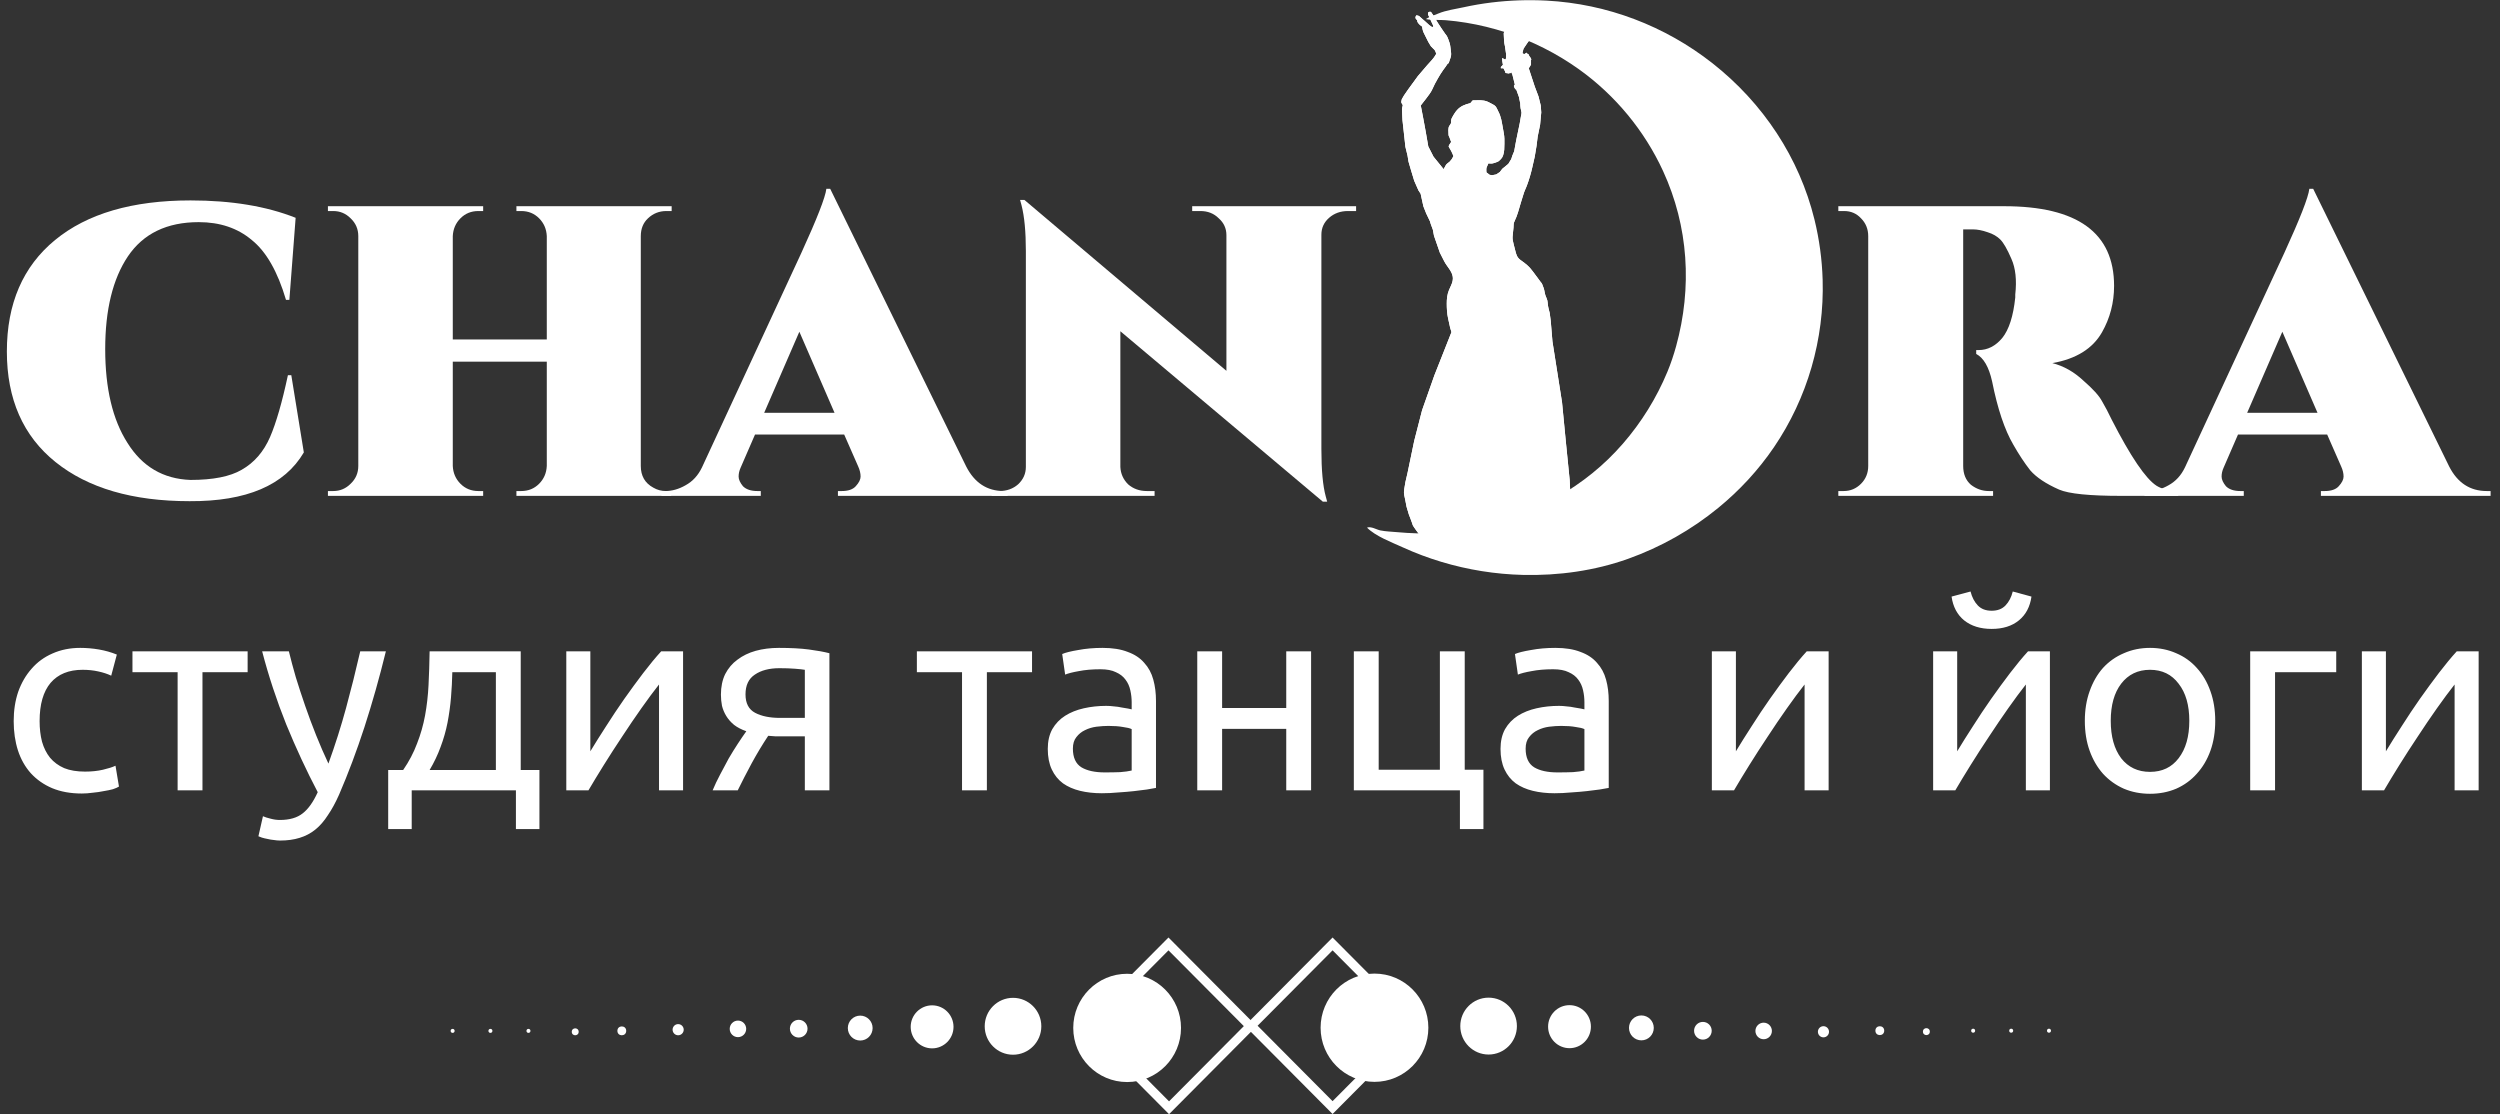 <?xml version="1.0" encoding="UTF-8"?> <svg xmlns="http://www.w3.org/2000/svg" width="1104" height="492" viewBox="0 0 1104 492" fill="none"><rect x="0" y="0" width="1104" height="492" fill="#333333" stroke="none"/><g clip-path="url(#clip0_909_2)"><path d="M758.744 224.308C768.175 216.592 776.505 207.591 783.348 197.539C798.196 175.726 805.65 149.748 804.881 123.556C804.616 114.6 803.409 105.672 801.271 96.96C794.571 69.644 778.57 45.5 756.232 27.935C735.32 11.489 709.715 1.679 682.933 0.271C674.813 -0.156 666.653 0.122 658.585 1.113C654.47 1.618 650.376 2.316 646.331 3.207C642.825 3.979 638.509 4.554 635.237 5.94C633.421 6.709 631.243 7.336 629.65 8.418C632.372 9.023 635.641 8.685 638.475 8.923C641.489 9.175 644.494 9.549 647.481 10.039C653.451 11.018 659.342 12.463 665.087 14.342C676.577 18.102 687.477 23.598 697.264 30.595C713.328 42.079 726.199 57.72 734.38 75.474C745.688 100.011 747.303 127.003 740.177 152.864C739.115 156.717 737.85 160.517 736.311 164.215C731.524 175.74 724.855 186.518 716.616 195.988C708.252 205.598 698.894 213.046 687.833 219.474C677.106 225.708 665.832 229.673 654.017 233.338C647.837 235.256 640.2 235.3 633.777 235.504C628.211 235.681 622.636 235.517 617.092 235.011C614.656 234.788 611.977 234.717 609.601 234.238C607.789 233.872 605.559 232.342 603.662 232.988C607.469 236.831 614.498 239.436 619.428 241.689C624.963 244.216 630.678 246.364 636.514 248.121C648.189 251.635 660.355 253.586 672.566 253.882C688.204 254.26 704.229 252.038 718.952 246.778C733.428 241.606 746.947 233.964 758.744 224.308Z" fill="white"></path><path d="M674.648 23.899V23.852C674.648 23.662 674.977 23.984 674.977 23.984C674.977 23.984 675.172 24.433 675.305 24.692C675.436 24.951 675.634 25.142 675.634 25.142L675.898 25.532L676.227 26.172L676.096 26.495V28.446L675.737 29.15L675.092 30.142L676.525 34.502L677.425 37.233L677.742 38.2L679.396 42.582L680.4 46.611L680.616 49.652L680.108 55.094L679.037 60.323L678.532 64.425L677.742 69.162C677.742 69.162 676.598 74.171 676.598 74.18C675.99 76.856 675.193 79.494 674.223 82.068C673.76 83.298 673.11 84.52 672.766 85.775C672.526 86.632 672.237 87.48 671.972 88.333C671.863 88.681 671.756 89.028 671.647 89.376C670.795 92.137 670.153 94.975 668.864 97.587C668.73 97.859 668.593 98.126 668.514 98.418C668.453 98.648 668.435 98.889 668.42 99.127C668.42 100.963 668.046 102.796 667.948 104.624C667.891 105.726 668.164 106.816 668.432 107.877C668.675 108.835 668.922 109.79 669.165 110.748C669.351 111.486 669.539 112.228 669.855 112.924C670.275 113.844 670.889 114.434 671.705 115.01C672.164 115.337 672.617 115.664 673.067 116.003C673.979 116.699 674.858 117.441 675.625 118.289C676.102 118.819 676.531 119.383 676.957 119.947C677.699 120.927 678.429 121.915 679.156 122.904C679.524 123.4 679.883 123.896 680.248 124.392C680.451 124.676 680.844 125.029 680.971 125.359C681.218 125.991 681.488 126.619 681.701 127.264C682.051 128.307 682.109 129.423 682.465 130.466C682.711 131.196 683.103 131.878 683.289 132.629C683.42 133.163 683.447 133.714 683.502 134.262C683.636 135.619 684.013 136.908 684.347 138.223L684.797 141.616L685.561 150.807L689.794 177.667L691.449 194.773L693.167 211.95L693.742 223.758V228.211L689.578 240.366L687.574 240.791L686.64 241.923L684.347 242.135L681.044 243.759L676.166 243.904L675.375 245.104L674.016 247.861H671.756V248.993C671.756 248.993 670.756 249.061 670.543 248.993C670.333 248.921 667.632 248.285 667.419 248.285C667.206 248.285 665.57 247.649 665.57 247.649L663.368 246.377V244.213L660.3 244.001L657.486 243.081L657.201 243.789L655.613 244.213L653.524 243.929L652.009 244.565L650.926 244.425L649.339 245.202L648.399 244.705L647.678 245.202L646.307 244.637L645.586 243.221L644.792 240.82L641.547 240.04L639.743 238.203L639.093 236.507L637.076 237.639L633.901 238.203L629.789 237.495L628.49 236.519H627.122C627.079 236.519 623.877 232.193 623.877 231.914C623.877 231.629 622.146 227.176 622.146 227.176L621.134 223.783L620.632 221.166L620.124 218.693L619.981 217.421L620.124 215.936L620.632 212.895L621.565 208.866L624.525 194.658L627.989 181.158L633.396 165.817L640.972 146.664L640.391 144.755C640.391 144.755 639.461 140.531 639.457 140.513C639.01 138.482 638.895 136.208 638.886 134.134C638.877 132.12 639.083 129.944 639.886 128.069C640.689 126.169 641.86 124.35 641.535 122.195C641.155 119.646 638.937 117.653 637.794 115.418L635.847 111.6L633.25 104.106L632.748 101.421L631.809 98.877L631.45 97.676L629.789 94.211L628.563 91.102L627.338 85.517L626.398 84.104L624.525 79.863L623.153 75.338L621.997 71.38L621.565 68.691L620.632 64.874L619.333 53.071C619.333 53.071 619.12 48.426 619.114 48.333C619.09 47.807 619.336 47.167 619.437 46.649C619.449 46.569 619.467 46.488 619.449 46.408C619.437 46.348 619.406 46.293 619.376 46.242C619.102 45.771 618.743 45.394 618.813 44.868C618.859 44.512 618.968 44.16 619.041 43.812L619.981 42.183L621.781 39.571L626.109 33.633L630.221 28.823C631.605 27.203 633.138 25.859 634.141 23.946C634.172 23.887 634.202 23.827 634.211 23.759C634.223 23.67 634.19 23.581 634.16 23.496C633.983 23.046 633.852 22.504 633.563 22.122C633.39 21.901 633.15 21.706 632.952 21.503C632.596 21.142 632.237 20.777 631.882 20.413L630.726 18.504C630.051 17.143 629.363 15.794 628.697 14.432C628.281 13.584 628.162 12.702 627.989 11.79C627.952 11.595 627.253 11.226 627.098 11.082C626.742 10.755 626.425 10.386 626.137 10C625.881 9.661 625.863 9.364 625.823 8.961C625.811 8.825 625.483 8.614 625.391 8.507C625.191 8.274 625.066 8.075 625.072 7.761C625.072 7.4 625.227 7.048 625.464 6.768C625.829 6.883 626.24 6.849 626.571 7.031C626.684 7.095 626.784 7.18 626.879 7.265C627.636 8.007 628.491 8.681 629.287 9.385L631.161 11.082L632.459 12.002L632.964 11.718L632.818 11.154L631.952 9.313C631.568 8.495 631.304 7.634 630.826 6.862C630.775 6.773 630.72 6.684 630.68 6.59C630.641 6.489 630.623 6.383 630.61 6.272C630.568 5.937 630.607 5.547 630.884 5.343C631.112 5.174 631.428 5.191 631.717 5.22C631.775 5.224 631.836 5.229 631.882 5.259C631.927 5.284 631.958 5.326 631.988 5.364C632.657 6.281 633.293 7.256 633.831 8.253C634.725 9.911 638.731 15.819 638.877 15.819C638.959 15.819 639.473 17.083 639.524 17.232C639.722 17.779 639.911 18.33 640.105 18.877C640.473 19.904 640.504 21.096 640.665 22.173C640.82 23.259 640.975 24.412 640.565 25.464C640.367 25.977 640.218 26.508 640.023 27.025C639.95 27.22 639.798 27.894 639.57 27.983C639.12 28.162 638.77 28.933 638.484 29.324C638.086 29.862 637.687 30.405 637.289 30.944C636.413 32.132 635.662 33.459 634.914 34.723C634.017 36.233 633.217 37.798 632.514 39.401C631.848 40.923 630.692 42.251 629.719 43.6L627.408 46.569L628.421 51.798L629.573 58.02L630.726 64.662L633.034 69.188L637.508 74.701C637.508 74.701 638.509 72.886 638.518 72.865C638.834 72.288 639.698 71.86 640.166 71.393C640.811 70.753 641.34 69.998 641.723 69.179C641.763 69.094 641.802 69.005 641.802 68.912C641.802 68.818 641.763 68.73 641.723 68.641C641.425 67.987 641.182 67.262 640.823 66.643C640.561 66.189 640.297 65.731 640.029 65.277C639.871 65.002 639.695 64.811 639.759 64.513C639.871 63.996 640.434 63.356 640.707 62.889C640.75 62.817 640.793 62.741 640.793 62.66C640.793 62.601 640.771 62.541 640.75 62.486C640.531 61.91 640.321 61.328 640.111 60.752C639.993 60.438 639.673 59.908 639.673 59.573C639.673 58.326 639.333 56.587 640.066 55.522C640.342 55.119 640.68 54.733 640.787 54.262C640.875 53.851 640.78 53.419 640.838 53.003C640.884 52.638 641.045 52.299 641.215 51.972C641.568 51.281 641.967 50.606 642.398 49.962C642.715 49.487 643.052 49.025 643.436 48.6C644.996 46.857 646.966 46.123 649.196 45.576C649.473 45.508 649.923 44.77 650.108 44.563C650.172 44.49 650.239 44.414 650.324 44.372C650.437 44.312 650.567 44.308 650.692 44.308C651.294 44.3 651.896 44.291 652.502 44.287C653.478 44.275 654.469 44.261 655.437 44.452C656.522 44.669 657.535 45.144 658.487 45.695C659.083 46.038 660.002 46.441 660.43 46.955C660.987 47.625 661.331 48.626 661.744 49.394C662.301 50.42 662.681 51.701 662.967 52.825C663.11 53.389 663.207 53.957 663.307 54.529C663.563 56.031 663.846 57.528 664.113 59.03C664.381 60.54 664.378 62.02 664.342 63.551C664.305 65.269 664.369 66.855 663.8 68.526C663.694 68.844 663.566 69.158 663.399 69.45C663.122 69.917 662.736 70.307 662.356 70.698C662.164 70.888 661.969 71.088 661.738 71.228C661.574 71.334 661.391 71.406 661.206 71.482C660.561 71.745 659.901 72.008 659.211 72.144C658.539 72.279 657.943 72.173 657.274 72.152C657.036 72.678 656.811 73.208 656.577 73.734C656.525 73.857 656.471 73.985 656.434 74.112C656.288 74.722 656.404 75.486 656.404 76.114L657.775 77.174L658.858 77.386L660.731 77.034L662.322 75.974L663.402 74.561L666.072 72.369L667.371 70.248L667.872 68.691L668.669 66.783L669.536 62.05L671.121 54.415C671.3 53.363 671.483 52.316 671.665 51.264C671.747 50.784 671.939 50.212 671.908 49.728C671.872 49.113 671.601 48.452 671.504 47.833C671.397 47.103 671.367 46.382 671.337 45.648L670.762 42.819C670.354 41.687 669.944 40.559 669.536 39.426C669.414 39.426 669.299 39.422 669.177 39.422C668.9 39.011 668.687 38.553 668.557 38.078C668.545 38.026 668.532 37.972 668.535 37.917C668.548 37.751 668.995 37.437 668.955 37.306L667.948 33.276L667.806 32.785L667.371 31.864L667.009 32.288C667.009 32.288 666.358 32.288 666.142 32.428C665.926 32.572 665.783 32.216 665.208 32.288C664.627 32.36 664.627 31.512 664.627 31.512L663.91 30.146H662.787V29.603C662.897 29.391 663.694 28.683 663.694 28.683L663.545 27.763L663.368 26.775V25.859C663.368 25.269 664.196 26.155 664.196 26.155L664.953 26.232L665.105 25.048V23.971L664.603 20.523C664.129 18.682 664.138 16.824 664.053 14.929C664.047 14.806 664.04 14.683 664.074 14.56C664.116 14.394 664.229 14.25 664.332 14.114C664.789 13.521 665.16 12.876 665.458 12.197C665.877 11.23 666.148 10.2 666.251 9.148C666.303 8.609 665.987 7.935 666.875 7.977C667.073 7.985 667.267 8.037 667.45 8.117C667.535 8.155 667.632 8.181 667.705 8.24C667.79 8.304 667.845 8.406 667.897 8.499C668.052 8.8 668.21 9.118 668.225 9.453C668.228 9.589 668.21 9.72 668.189 9.856C668.073 10.691 667.952 11.527 667.83 12.363C667.86 12.15 668.228 11.989 668.38 11.862C668.639 11.642 668.873 11.37 669.098 11.12C669.569 10.581 669.995 10.009 670.406 9.428C671.218 8.278 671.978 7.082 672.93 6.039C673.237 5.704 673.639 5.466 674.08 5.348C674.323 5.284 674.445 5.136 674.639 5.038C674.706 5 674.828 4.974 674.907 4.978L675.576 4.987C675.716 5.237 675.859 5.5 675.88 5.789C675.914 6.191 675.707 6.577 675.503 6.93C674.998 7.803 674.603 8.694 674.22 9.623L674.293 10.539C674.293 10.539 675.795 6.819 675.798 6.807C675.902 6.552 676.634 6.264 676.881 6.31C677.121 6.353 677.34 6.476 677.574 6.535C677.72 7.023 677.556 7.54 677.383 8.015C676.747 9.801 675.984 11.506 675.153 13.211C675.01 13.58 674.867 13.949 674.734 14.326C675.053 14.653 675.607 14.577 676.032 14.39C676.942 13.992 677.617 13.249 678.356 12.617C678.94 12.117 679.572 11.752 680.248 11.383C680.759 11.548 681.187 11.523 681.057 12.15C680.92 12.842 680.348 13.385 679.825 13.826C678.365 15.064 676.756 16.159 675.512 17.622C674.499 18.822 673.681 20.222 672.787 21.507L672.352 23.195L672.422 23.619L673.14 23.899L673.712 23.547L674.077 23.263L674.648 23.899Z" fill="white"></path><path d="M674.648 23.899V23.852C674.648 23.662 674.977 23.984 674.977 23.984C674.977 23.984 675.172 24.433 675.305 24.692C675.436 24.951 675.634 25.142 675.634 25.142L675.898 25.532L676.227 26.172L676.096 26.495V28.446L675.737 29.15L675.092 30.142L676.525 34.502L677.425 37.233L677.742 38.2L679.396 42.582L680.4 46.611L680.616 49.652L680.108 55.094L679.037 60.323L678.532 64.425L677.742 69.162C677.742 69.162 676.598 74.171 676.598 74.18C675.99 76.856 675.193 79.494 674.223 82.068C673.76 83.298 673.11 84.52 672.766 85.775C672.526 86.632 672.237 87.48 671.972 88.333C671.863 88.681 671.756 89.028 671.647 89.376C670.795 92.137 670.153 94.975 668.864 97.587C668.73 97.859 668.593 98.126 668.514 98.418C668.453 98.648 668.435 98.889 668.42 99.127C668.42 100.963 668.046 102.796 667.948 104.624C667.891 105.726 668.164 106.816 668.432 107.877C668.675 108.835 668.922 109.79 669.165 110.748C669.351 111.486 669.539 112.228 669.855 112.924C670.275 113.844 670.889 114.434 671.705 115.01C672.164 115.337 672.617 115.664 673.067 116.003C673.979 116.699 674.858 117.441 675.625 118.289C676.102 118.819 676.531 119.383 676.957 119.947C677.699 120.927 678.429 121.915 679.156 122.904C679.524 123.4 679.883 123.896 680.248 124.392C680.451 124.676 680.844 125.029 680.971 125.359C681.218 125.991 681.488 126.619 681.701 127.264C682.051 128.307 682.109 129.423 682.465 130.466C682.711 131.196 683.103 131.878 683.289 132.629C683.42 133.163 683.447 133.714 683.502 134.262C683.636 135.619 684.013 136.908 684.347 138.223L684.797 141.616L685.561 150.807L689.794 177.667L691.449 194.773L693.167 211.95L693.742 223.758V228.211L689.578 240.366L687.574 240.791L686.64 241.923L684.347 242.135L681.044 243.759L676.166 243.904L675.375 245.104L674.016 247.861H671.756V248.993C671.756 248.993 670.756 249.061 670.543 248.993C670.333 248.921 667.632 248.285 667.419 248.285C667.206 248.285 665.57 247.649 665.57 247.649L663.368 246.377V244.213L660.3 244.001L657.486 243.081L657.201 243.789L655.613 244.213L653.524 243.929L652.009 244.565L650.926 244.425L649.339 245.202L648.399 244.705L647.678 245.202L646.307 244.637L645.586 243.221L644.792 240.82L641.547 240.04L639.743 238.203L639.093 236.507L637.076 237.639L633.901 238.203L629.789 237.495L628.49 236.519H627.122C627.079 236.519 623.877 232.193 623.877 231.914C623.877 231.629 622.146 227.176 622.146 227.176L621.134 223.783L620.632 221.166L620.124 218.693L619.981 217.421L620.124 215.936L620.632 212.895L621.565 208.866L624.525 194.658L627.989 181.158L633.396 165.817L640.972 146.664L640.391 144.755C640.391 144.755 639.461 140.531 639.457 140.513C639.01 138.482 638.895 136.208 638.886 134.134C638.877 132.12 639.083 129.944 639.886 128.069C640.689 126.169 641.86 124.35 641.535 122.195C641.155 119.646 638.937 117.653 637.794 115.418L635.847 111.6L633.25 104.106L632.748 101.421L631.809 98.877L631.45 97.676L629.789 94.211L628.563 91.102L627.338 85.517L626.398 84.104L624.525 79.863L623.153 75.338L621.997 71.38L621.565 68.691L620.632 64.874L619.333 53.071C619.333 53.071 619.12 48.426 619.114 48.333C619.09 47.807 619.336 47.167 619.437 46.649C619.449 46.569 619.467 46.488 619.449 46.408C619.437 46.348 619.406 46.293 619.376 46.242C619.102 45.771 618.743 45.394 618.813 44.868C618.859 44.512 618.968 44.16 619.041 43.812L619.981 42.183L621.781 39.571L626.109 33.633L630.221 28.823C631.605 27.203 633.138 25.859 634.141 23.946C634.172 23.887 634.202 23.827 634.211 23.759C634.223 23.67 634.19 23.581 634.16 23.496C633.983 23.046 633.852 22.504 633.563 22.122C633.39 21.901 633.15 21.706 632.952 21.503C632.596 21.142 632.237 20.777 631.882 20.413L630.726 18.504C630.051 17.143 629.363 15.794 628.697 14.432C628.281 13.584 628.162 12.702 627.989 11.79C627.952 11.595 627.253 11.226 627.098 11.082C626.742 10.755 626.425 10.386 626.137 10C625.881 9.661 625.863 9.364 625.823 8.961C625.811 8.825 625.483 8.614 625.391 8.507C625.191 8.274 625.066 8.075 625.072 7.761C625.072 7.4 625.227 7.048 625.464 6.768C625.829 6.883 626.24 6.849 626.571 7.031C626.684 7.095 626.784 7.18 626.879 7.265C627.636 8.007 628.491 8.681 629.287 9.385L631.161 11.082L632.459 12.002L632.964 11.718L632.818 11.154L631.952 9.313C631.568 8.495 631.304 7.634 630.826 6.862C630.775 6.773 630.72 6.684 630.68 6.59C630.641 6.489 630.623 6.383 630.61 6.272C630.568 5.937 630.607 5.547 630.884 5.343C631.112 5.174 631.428 5.191 631.717 5.22C631.775 5.224 631.836 5.229 631.882 5.259C631.927 5.284 631.958 5.326 631.988 5.364C632.657 6.281 633.293 7.256 633.831 8.253C634.725 9.911 638.731 15.819 638.877 15.819C638.959 15.819 639.473 17.083 639.524 17.232C639.722 17.779 639.911 18.33 640.105 18.877C640.473 19.904 640.504 21.096 640.665 22.173C640.82 23.259 640.975 24.412 640.565 25.464C640.367 25.977 640.218 26.508 640.023 27.025C639.95 27.22 639.798 27.894 639.57 27.983C639.12 28.162 638.77 28.933 638.484 29.324C638.086 29.862 637.687 30.405 637.289 30.944C636.413 32.132 635.662 33.459 634.914 34.723C634.017 36.233 633.217 37.798 632.514 39.401C631.848 40.923 630.692 42.251 629.719 43.6L627.408 46.569L628.421 51.798L629.573 58.02L630.726 64.662L633.034 69.188L637.508 74.701C637.508 74.701 638.509 72.886 638.518 72.865C638.834 72.288 639.698 71.86 640.166 71.393C640.811 70.753 641.34 69.998 641.723 69.179C641.763 69.094 641.802 69.005 641.802 68.912C641.802 68.818 641.763 68.73 641.723 68.641C641.425 67.987 641.182 67.262 640.823 66.643C640.561 66.189 640.297 65.731 640.029 65.277C639.871 65.002 639.695 64.811 639.759 64.513C639.871 63.996 640.434 63.356 640.707 62.889C640.75 62.817 640.793 62.741 640.793 62.66C640.793 62.601 640.771 62.541 640.75 62.486C640.531 61.91 640.321 61.328 640.111 60.752C639.993 60.438 639.673 59.908 639.673 59.573C639.673 58.326 639.333 56.587 640.066 55.522C640.342 55.119 640.68 54.733 640.787 54.262C640.875 53.851 640.78 53.419 640.838 53.003C640.884 52.638 641.045 52.299 641.215 51.972C641.568 51.281 641.967 50.606 642.398 49.962C642.715 49.487 643.052 49.025 643.436 48.6C644.996 46.857 646.966 46.123 649.196 45.576C649.473 45.508 649.923 44.77 650.108 44.563C650.172 44.49 650.239 44.414 650.324 44.372C650.437 44.312 650.567 44.308 650.692 44.308C651.294 44.3 651.896 44.291 652.502 44.287C653.478 44.275 654.469 44.261 655.437 44.452C656.522 44.669 657.535 45.144 658.487 45.695C659.083 46.038 660.002 46.441 660.43 46.955C660.987 47.625 661.331 48.626 661.744 49.394C662.301 50.42 662.681 51.701 662.967 52.825C663.11 53.389 663.207 53.957 663.307 54.529C663.563 56.031 663.846 57.528 664.113 59.03C664.381 60.54 664.378 62.02 664.342 63.551C664.305 65.269 664.369 66.855 663.8 68.526C663.694 68.844 663.566 69.158 663.399 69.45C663.122 69.917 662.736 70.307 662.356 70.698C662.164 70.888 661.969 71.088 661.738 71.228C661.574 71.334 661.391 71.406 661.206 71.482C660.561 71.745 659.901 72.008 659.211 72.144C658.539 72.279 657.943 72.173 657.274 72.152C657.036 72.678 656.811 73.208 656.577 73.734C656.525 73.857 656.471 73.985 656.434 74.112C656.288 74.722 656.404 75.486 656.404 76.114L657.775 77.174L658.858 77.386L660.731 77.034L662.322 75.974L663.402 74.561L666.072 72.369L667.371 70.248L667.872 68.691L668.669 66.783L669.536 62.05L671.121 54.415C671.3 53.363 671.483 52.316 671.665 51.264C671.747 50.784 671.939 50.212 671.908 49.728C671.872 49.113 671.601 48.452 671.504 47.833C671.397 47.103 671.367 46.382 671.337 45.648L670.762 42.819C670.354 41.687 669.944 40.559 669.536 39.426C669.414 39.426 669.299 39.422 669.177 39.422C668.9 39.011 668.687 38.553 668.557 38.078C668.545 38.026 668.532 37.972 668.535 37.917C668.548 37.751 668.995 37.437 668.955 37.306L667.948 33.276L667.806 32.785L667.371 31.864L667.009 32.288C667.009 32.288 666.358 32.288 666.142 32.428C665.926 32.572 665.783 32.216 665.208 32.288C664.627 32.36 664.627 31.512 664.627 31.512L663.91 30.146H662.787V29.603C662.897 29.391 663.694 28.683 663.694 28.683L663.545 27.763L663.368 26.775V25.859C663.368 25.269 664.196 26.155 664.196 26.155L664.953 26.232L665.105 25.048V23.971L664.603 20.523C664.129 18.682 664.138 16.824 664.053 14.929C664.047 14.806 664.04 14.683 664.074 14.56C664.116 14.394 664.229 14.25 664.332 14.114C664.789 13.521 665.16 12.876 665.458 12.197C665.877 11.23 666.148 10.2 666.251 9.148C666.303 8.609 665.987 7.935 666.875 7.977C667.073 7.985 667.267 8.037 667.45 8.117C667.535 8.155 667.632 8.181 667.705 8.24C667.79 8.304 667.845 8.406 667.897 8.499C668.052 8.8 668.21 9.118 668.225 9.453C668.228 9.589 668.21 9.72 668.189 9.856C668.073 10.691 667.952 11.527 667.83 12.363C667.86 12.15 668.228 11.989 668.38 11.862C668.639 11.642 668.873 11.37 669.098 11.12C669.569 10.581 669.995 10.009 670.406 9.428C671.218 8.278 671.978 7.082 672.93 6.039C673.237 5.704 673.639 5.466 674.08 5.348C674.323 5.284 674.445 5.136 674.639 5.038C674.706 5 674.828 4.974 674.907 4.978L675.576 4.987C675.716 5.237 675.859 5.5 675.88 5.789C675.914 6.191 675.707 6.577 675.503 6.93C674.998 7.803 674.603 8.694 674.22 9.623L674.293 10.539C674.293 10.539 675.795 6.819 675.798 6.807C675.902 6.552 676.634 6.264 676.881 6.31C677.121 6.353 677.34 6.476 677.574 6.535C677.72 7.023 677.556 7.54 677.383 8.015C676.747 9.801 675.984 11.506 675.153 13.211C675.01 13.58 674.867 13.949 674.734 14.326C675.053 14.653 675.607 14.577 676.032 14.39C676.942 13.992 677.617 13.249 678.356 12.617C678.94 12.117 679.572 11.752 680.248 11.383C680.759 11.548 681.187 11.523 681.057 12.15C680.92 12.842 680.348 13.385 679.825 13.826C678.365 15.064 676.756 16.159 675.512 17.622C674.499 18.822 673.681 20.222 672.787 21.507L672.352 23.195L672.422 23.619L673.14 23.899L673.712 23.547L674.077 23.263L674.648 23.899Z" fill="white"></path><path d="M659.497 70.087C660.166 69.971 660.865 69.752 661.294 69.236C661.492 68.998 661.62 68.712 661.744 68.43C661.994 67.866 662.243 67.303 662.493 66.739C662.401 67.163 662.118 67.519 661.842 67.859C661.373 68.436 660.881 69.035 660.19 69.332C659.549 69.611 658.816 69.59 658.113 69.595C657.751 69.597 658.046 70.078 658.201 70.159C658.502 70.312 659.181 70.141 659.497 70.087Z" fill="white"></path><path d="M659.497 70.087C660.166 69.971 660.865 69.752 661.294 69.236C661.492 68.998 661.62 68.712 661.744 68.43C661.994 67.866 662.243 67.303 662.493 66.739C662.401 67.163 662.118 67.519 661.842 67.859C661.373 68.436 660.881 69.035 660.19 69.332C659.549 69.611 658.816 69.59 658.113 69.595C657.751 69.597 658.046 70.078 658.201 70.159C658.502 70.312 659.181 70.141 659.497 70.087Z" fill="white"></path><path d="M657.921 67.755C657.918 67.981 657.918 68.207 657.915 68.433C657.915 68.471 657.918 68.513 657.943 68.541C657.973 68.573 658.022 68.576 658.067 68.575C658.867 68.553 659.597 67.888 659.679 67.106C659.524 67.274 659.354 67.449 659.129 67.498C658.962 67.533 658.791 67.492 658.621 67.502C658.372 67.517 658.131 67.648 657.988 67.848" fill="white"></path><path d="M83.716 221.321C58.595 221.321 38.867 215.565 24.533 204.053C10.198 192.54 3.031 176.267 3.031 155.232C3.031 134.055 10.127 117.64 24.32 105.985C38.513 94.331 58.453 88.504 84.142 88.504C102.167 88.504 117.637 91.062 130.553 96.179L127.785 132.421H126.295C122.605 119.914 117.566 111.102 111.179 105.985C104.935 100.727 97.129 98.097 87.761 98.097C73.71 98.097 63.279 103.143 56.466 113.234C49.796 123.183 46.46 136.827 46.46 154.166C46.46 171.506 49.725 185.292 56.253 195.525C62.782 206.042 72.078 211.514 84.142 211.941C94.077 211.941 101.599 210.448 106.709 207.464C112.244 204.337 116.431 199.505 119.269 192.967C121.966 186.713 124.592 177.617 127.146 165.678H128.637L134.172 199.789C125.656 214.286 108.838 221.463 83.716 221.321Z" fill="white"></path><path d="M282.976 104.28V205.758C282.976 210.164 284.821 213.362 288.511 215.352C290.215 216.347 292.06 216.844 294.047 216.844H296.388V218.976H228.05V216.844H230.179C233.302 216.844 235.927 215.778 238.056 213.646C240.185 211.514 241.32 208.885 241.462 205.758V159.709H199.949V205.758C200.091 208.885 201.226 211.514 203.355 213.646C205.484 215.778 208.109 216.844 211.232 216.844H213.361V218.976H144.81V216.844H147.151C150.132 216.844 152.687 215.778 154.815 213.646C157.086 211.514 158.222 208.885 158.222 205.758V104.28C158.222 101.153 157.086 98.524 154.815 96.392C152.687 94.26 150.132 93.194 147.151 93.194H144.81V91.062H213.361V93.194H211.232C208.109 93.194 205.484 94.26 203.355 96.392C201.226 98.524 200.091 101.153 199.949 104.28V149.903H241.462V104.28C241.32 101.153 240.185 98.524 238.056 96.392C235.927 94.26 233.302 93.194 230.179 93.194H228.05V91.062H296.601V93.194H294.259C291.137 93.194 288.441 94.26 286.17 96.392C284.041 98.382 282.976 101.011 282.976 104.28Z" fill="white"></path><path d="M443.263 216.844H444.966V218.976H370.028V216.844H371.731C374.572 216.844 376.628 216.134 377.905 214.712C379.325 213.149 380.034 211.728 380.034 210.448C380.034 209.027 379.681 207.535 378.97 205.971L372.796 191.901H333.411L327.024 206.611C326.458 207.89 326.172 209.169 326.172 210.448C326.172 211.728 326.811 213.149 328.088 214.712C329.509 216.134 331.638 216.844 334.475 216.844H335.965V218.976H292.11V216.844H293.813C296.794 216.844 299.774 215.991 302.755 214.286C305.877 212.58 308.289 209.951 309.993 206.398L353.848 111.742C360.804 96.534 364.493 87.083 364.919 83.388H366.622L426.657 205.971C430.349 213.22 435.885 216.844 443.263 216.844ZM337.456 182.307H368.538L352.997 146.492L337.456 182.307Z" fill="white"></path><path d="M598.853 93.194H595.234C591.967 93.194 589.2 94.189 586.931 96.179C584.659 98.169 583.525 100.656 583.525 103.641V198.297C583.525 207.535 584.163 214.499 585.441 219.189L586.079 221.534H584.163L494.749 146.279V206.185C494.889 209.169 496.026 211.728 498.155 213.86C500.424 215.849 503.192 216.844 506.458 216.844H509.864V218.976H437.907V216.844H441.313C444.577 216.844 447.344 215.849 449.616 213.86C451.885 211.728 453.022 209.169 453.022 206.185V110.889C453.022 102.362 452.384 95.61 451.106 90.636L450.468 88.291H452.384L541.585 163.76V103.854C541.585 100.869 540.448 98.382 538.179 96.392C536.05 94.26 533.352 93.194 530.089 93.194H526.47V91.062H598.853V93.194Z" fill="white"></path><path d="M933.579 126.239C933.579 133.629 931.806 140.451 928.257 146.705C924.142 153.953 916.831 158.501 906.329 160.349C911.296 161.628 915.839 164.186 919.954 168.024C924.212 171.719 926.98 174.775 928.257 177.191C929.677 179.607 931.095 182.307 932.515 185.292C940.888 201.637 947.487 211.372 952.314 214.499C954.869 216.062 958.062 216.844 961.894 216.844V218.976H936.773C922.722 218.976 913.568 218.052 909.31 216.204C903.492 213.646 899.234 210.804 896.536 207.677C893.982 204.408 891.497 200.642 889.085 196.378C885.253 189.84 882.13 180.531 879.718 168.45C878.298 162.054 875.956 158.004 872.692 156.298V154.593H873.757C877.732 154.593 881.208 152.816 884.189 149.263C887.169 145.568 889.085 139.598 889.937 131.355C889.937 131.213 889.937 130.786 889.937 130.076C890.645 123.68 890.08 118.421 888.233 114.3C886.387 110.036 884.757 107.194 883.337 105.772C881.917 104.351 880.074 103.285 877.802 102.574C875.39 101.722 873.188 101.295 871.202 101.295H866.944V205.758C866.944 209.311 868.079 212.083 870.351 214.073C872.762 215.92 875.39 216.844 878.228 216.844H880.144V218.976H811.805V216.844H814.147C817.128 216.844 819.682 215.778 821.811 213.646C823.94 211.514 825.005 208.885 825.005 205.758V104.28C825.005 101.153 823.94 98.524 821.811 96.392C819.825 94.26 817.341 93.194 814.36 93.194H811.805V91.062H885.04C917.4 91.062 933.579 102.788 933.579 126.239Z" fill="white"></path><path d="M1098.15 216.844H1099.85V218.976H1024.91V216.844H1026.62C1029.45 216.844 1031.51 216.134 1032.79 214.712C1034.21 213.149 1034.92 211.728 1034.92 210.448C1034.92 209.027 1034.56 207.535 1033.85 205.971L1027.68 191.901H988.296L981.909 206.611C981.34 207.89 981.057 209.169 981.057 210.448C981.057 211.728 981.696 213.149 982.973 214.712C984.391 216.134 986.519 216.844 989.36 216.844H990.85V218.976H946.995V216.844H948.698C951.678 216.844 954.659 215.991 957.639 214.286C960.76 212.58 963.174 209.951 964.878 206.398L1008.73 111.742C1015.69 96.534 1019.38 87.083 1019.8 83.388H1021.51L1081.54 205.971C1085.23 213.22 1090.77 216.844 1098.15 216.844ZM992.341 182.307H1023.42L1007.88 146.492L992.341 182.307Z" fill="white"></path></g><path d="M36.135 350.416C31.179 350.416 26.813 349.629 23.037 348.056C19.34 346.483 16.193 344.28 13.597 341.448C11.08 338.616 9.192 335.273 7.933 331.418C6.675 327.485 6.045 323.158 6.045 318.438C6.045 313.718 6.714 309.391 8.051 305.458C9.467 301.525 11.434 298.142 13.951 295.31C16.469 292.399 19.537 290.157 23.155 288.584C26.853 286.932 30.943 286.106 35.427 286.106C38.181 286.106 40.934 286.342 43.687 286.814C46.441 287.286 49.076 288.033 51.593 289.056L49.115 298.378C47.463 297.591 45.536 296.962 43.333 296.49C41.209 296.018 38.928 295.782 36.489 295.782C30.353 295.782 25.633 297.709 22.329 301.564C19.104 305.419 17.491 311.043 17.491 318.438C17.491 321.742 17.845 324.771 18.553 327.524C19.34 330.277 20.52 332.637 22.093 334.604C23.745 336.571 25.83 338.105 28.347 339.206C30.865 340.229 33.933 340.74 37.551 340.74C40.462 340.74 43.097 340.465 45.457 339.914C47.817 339.363 49.666 338.773 51.003 338.144L52.537 347.348C51.908 347.741 51.003 348.135 49.823 348.528C48.643 348.843 47.306 349.118 45.811 349.354C44.317 349.669 42.704 349.905 40.973 350.062C39.321 350.298 37.709 350.416 36.135 350.416ZM109.353 287.64V296.844H89.411V349H78.437V296.844H58.495V287.64H109.353ZM116.121 360.446C116.986 360.839 118.088 361.193 119.425 361.508C120.841 361.901 122.218 362.098 123.555 362.098C127.882 362.098 131.264 361.115 133.703 359.148C136.142 357.26 138.344 354.153 140.311 349.826C135.355 340.386 130.714 330.395 126.387 319.854C122.139 309.234 118.599 298.496 115.767 287.64H127.567C128.432 291.18 129.455 294.995 130.635 299.086C131.894 303.177 133.27 307.385 134.765 311.712C136.26 316.039 137.872 320.365 139.603 324.692C141.334 329.019 143.143 333.188 145.031 337.2C148.02 328.94 150.616 320.759 152.819 312.656C155.022 304.553 157.106 296.215 159.073 287.64H170.401C167.569 299.204 164.422 310.335 160.961 321.034C157.5 331.654 153.763 341.605 149.751 350.888C148.178 354.428 146.526 357.457 144.795 359.974C143.143 362.57 141.294 364.694 139.249 366.346C137.204 367.998 134.883 369.217 132.287 370.004C129.77 370.791 126.898 371.184 123.673 371.184C122.808 371.184 121.903 371.105 120.959 370.948C120.015 370.869 119.071 370.712 118.127 370.476C117.262 370.319 116.436 370.122 115.649 369.886C114.941 369.65 114.43 369.453 114.115 369.296L116.121 360.446ZM171.425 340.032H178.033C180.629 336.256 182.674 332.362 184.169 328.35C185.742 324.338 186.922 320.208 187.709 315.96C188.496 311.633 189.007 307.149 189.243 302.508C189.479 297.788 189.636 292.832 189.715 287.64H229.953V340.032H238.213V366.11H227.829V349H181.809V366.11H171.425V340.032ZM218.979 340.032V296.844H199.745C199.666 300.541 199.47 304.278 199.155 308.054C198.84 311.751 198.329 315.449 197.621 319.146C196.913 322.765 195.89 326.344 194.553 329.884C193.294 333.345 191.682 336.728 189.715 340.032H218.979ZM301.643 287.64V349H291.023V302.272C288.663 305.261 286.067 308.762 283.235 312.774C280.403 316.786 277.571 320.955 274.739 325.282C271.907 329.53 269.193 333.739 266.597 337.908C264.001 342.077 261.759 345.775 259.871 349H250.077V287.64H260.697V331.772C262.742 328.389 265.063 324.692 267.659 320.68C270.255 316.589 272.929 312.577 275.683 308.644C278.515 304.632 281.307 300.817 284.061 297.198C286.893 293.501 289.528 290.315 291.967 287.64H301.643ZM345.855 325.164C344.675 325.164 343.534 325.164 342.433 325.164C341.332 325.085 340.27 325.007 339.247 324.928C336.73 328.704 334.291 332.755 331.931 337.082C329.65 341.33 327.604 345.303 325.795 349H314.703C315.647 346.719 316.748 344.398 318.007 342.038C319.266 339.599 320.524 337.239 321.783 334.958C323.12 332.677 324.458 330.513 325.795 328.468C327.132 326.423 328.391 324.574 329.571 322.922C327.368 322.135 325.559 321.191 324.143 320.09C322.727 318.91 321.586 317.612 320.721 316.196C319.856 314.78 319.226 313.285 318.833 311.712C318.518 310.06 318.361 308.408 318.361 306.756C318.361 303.295 318.99 300.266 320.249 297.67C321.586 295.074 323.396 292.95 325.677 291.298C327.958 289.567 330.633 288.269 333.701 287.404C336.848 286.539 340.27 286.106 343.967 286.106C349.159 286.106 353.564 286.342 357.183 286.814C360.802 287.286 363.83 287.837 366.269 288.466V349H355.413V325.164H345.855ZM355.413 295.782C354.548 295.625 353.092 295.467 351.047 295.31C349.08 295.153 346.799 295.074 344.203 295.074C339.719 295.074 336.1 296.018 333.347 297.906C330.594 299.715 329.217 302.626 329.217 306.638C329.217 310.571 330.633 313.285 333.465 314.78C336.297 316.275 339.955 317.022 344.439 317.022H355.413V295.782ZM455.748 287.64V296.844H435.806V349H424.832V296.844H404.89V287.64H455.748ZM487.831 341.094C490.427 341.094 492.708 341.055 494.675 340.976C496.72 340.819 498.412 340.583 499.749 340.268V321.978C498.962 321.585 497.664 321.27 495.855 321.034C494.124 320.719 492 320.562 489.483 320.562C487.831 320.562 486.061 320.68 484.173 320.916C482.364 321.152 480.672 321.663 479.099 322.45C477.604 323.158 476.346 324.181 475.323 325.518C474.3 326.777 473.789 328.468 473.789 330.592C473.789 334.525 475.048 337.279 477.565 338.852C480.082 340.347 483.504 341.094 487.831 341.094ZM486.887 286.106C491.292 286.106 494.99 286.696 497.979 287.876C501.047 288.977 503.486 290.59 505.295 292.714C507.183 294.759 508.52 297.237 509.307 300.148C510.094 302.98 510.487 306.127 510.487 309.588V347.938C509.543 348.095 508.206 348.331 506.475 348.646C504.823 348.882 502.935 349.118 500.811 349.354C498.687 349.59 496.366 349.787 493.849 349.944C491.41 350.18 488.972 350.298 486.533 350.298C483.072 350.298 479.886 349.944 476.975 349.236C474.064 348.528 471.547 347.427 469.423 345.932C467.299 344.359 465.647 342.313 464.467 339.796C463.287 337.279 462.697 334.25 462.697 330.71C462.697 327.327 463.366 324.417 464.703 321.978C466.119 319.539 468.007 317.573 470.367 316.078C472.727 314.583 475.48 313.482 478.627 312.774C481.774 312.066 485.078 311.712 488.539 311.712C489.64 311.712 490.781 311.791 491.961 311.948C493.141 312.027 494.242 312.184 495.265 312.42C496.366 312.577 497.31 312.735 498.097 312.892C498.884 313.049 499.434 313.167 499.749 313.246V310.178C499.749 308.369 499.552 306.599 499.159 304.868C498.766 303.059 498.058 301.485 497.035 300.148C496.012 298.732 494.596 297.631 492.787 296.844C491.056 295.979 488.775 295.546 485.943 295.546C482.324 295.546 479.138 295.821 476.385 296.372C473.71 296.844 471.704 297.355 470.367 297.906L469.069 288.82C470.485 288.191 472.845 287.601 476.149 287.05C479.453 286.421 483.032 286.106 486.887 286.106ZM578.981 349H568.007V321.86H539.687V349H528.713V287.64H539.687V312.656H568.007V287.64H578.981V349ZM646.824 339.914H655.084V366.11H644.7V349H597.854V287.64H608.828V339.914H635.85V287.64H646.824V339.914ZM687.763 341.094C690.359 341.094 692.64 341.055 694.607 340.976C696.652 340.819 698.343 340.583 699.681 340.268V321.978C698.894 321.585 697.596 321.27 695.787 321.034C694.056 320.719 691.932 320.562 689.415 320.562C687.763 320.562 685.993 320.68 684.105 320.916C682.295 321.152 680.604 321.663 679.031 322.45C677.536 323.158 676.277 324.181 675.255 325.518C674.232 326.777 673.721 328.468 673.721 330.592C673.721 334.525 674.979 337.279 677.497 338.852C680.014 340.347 683.436 341.094 687.763 341.094ZM686.819 286.106C691.224 286.106 694.921 286.696 697.911 287.876C700.979 288.977 703.417 290.59 705.227 292.714C707.115 294.759 708.452 297.237 709.239 300.148C710.025 302.98 710.419 306.127 710.419 309.588V347.938C709.475 348.095 708.137 348.331 706.407 348.646C704.755 348.882 702.867 349.118 700.743 349.354C698.619 349.59 696.298 349.787 693.781 349.944C691.342 350.18 688.903 350.298 686.465 350.298C683.003 350.298 679.817 349.944 676.907 349.236C673.996 348.528 671.479 347.427 669.355 345.932C667.231 344.359 665.579 342.313 664.399 339.796C663.219 337.279 662.629 334.25 662.629 330.71C662.629 327.327 663.297 324.417 664.635 321.978C666.051 319.539 667.939 317.573 670.299 316.078C672.659 314.583 675.412 313.482 678.559 312.774C681.705 312.066 685.009 311.712 688.471 311.712C689.572 311.712 690.713 311.791 691.893 311.948C693.073 312.027 694.174 312.184 695.197 312.42C696.298 312.577 697.242 312.735 698.029 312.892C698.815 313.049 699.366 313.167 699.681 313.246V310.178C699.681 308.369 699.484 306.599 699.091 304.868C698.697 303.059 697.989 301.485 696.967 300.148C695.944 298.732 694.528 297.631 692.719 296.844C690.988 295.979 688.707 295.546 685.875 295.546C682.256 295.546 679.07 295.821 676.317 296.372C673.642 296.844 671.636 297.355 670.299 297.906L669.001 288.82C670.417 288.191 672.777 287.601 676.081 287.05C679.385 286.421 682.964 286.106 686.819 286.106ZM807.522 287.64V349H796.902V302.272C794.542 305.261 791.946 308.762 789.114 312.774C786.282 316.786 783.45 320.955 780.618 325.282C777.786 329.53 775.072 333.739 772.476 337.908C769.88 342.077 767.638 345.775 765.75 349H755.956V287.64H766.576V331.772C768.621 328.389 770.942 324.692 773.538 320.68C776.134 316.589 778.808 312.577 781.562 308.644C784.394 304.632 787.186 300.817 789.94 297.198C792.772 293.501 795.407 290.315 797.846 287.64H807.522ZM905.24 287.64V349H894.62V302.272C892.26 305.261 889.664 308.762 886.832 312.774C884 316.786 881.168 320.955 878.336 325.282C875.504 329.53 872.79 333.739 870.194 337.908C867.598 342.077 865.356 345.775 863.468 349H853.674V287.64H864.294V331.772C866.34 328.389 868.66 324.692 871.256 320.68C873.852 316.589 876.527 312.577 879.28 308.644C882.112 304.632 884.905 300.817 887.658 297.198C890.49 293.501 893.126 290.315 895.564 287.64H905.24ZM879.516 277.728C874.56 277.728 870.509 276.469 867.362 273.952C864.294 271.435 862.446 267.934 861.816 263.45L870.194 261.208C870.824 263.725 871.886 265.771 873.38 267.344C874.875 268.917 876.92 269.704 879.516 269.704C882.112 269.704 884.158 268.917 885.652 267.344C887.147 265.771 888.209 263.725 888.838 261.208L897.098 263.45C896.469 267.934 894.62 271.435 891.552 273.952C888.484 276.469 884.472 277.728 879.516 277.728ZM978.245 318.32C978.245 323.197 977.537 327.603 976.121 331.536C974.705 335.469 972.699 338.852 970.103 341.684C967.585 344.516 964.557 346.719 961.017 348.292C957.477 349.787 953.622 350.534 949.453 350.534C945.283 350.534 941.429 349.787 937.889 348.292C934.349 346.719 931.281 344.516 928.685 341.684C926.167 338.852 924.201 335.469 922.785 331.536C921.369 327.603 920.661 323.197 920.661 318.32C920.661 313.521 921.369 309.155 922.785 305.222C924.201 301.21 926.167 297.788 928.685 294.956C931.281 292.124 934.349 289.961 937.889 288.466C941.429 286.893 945.283 286.106 949.453 286.106C953.622 286.106 957.477 286.893 961.017 288.466C964.557 289.961 967.585 292.124 970.103 294.956C972.699 297.788 974.705 301.21 976.121 305.222C977.537 309.155 978.245 313.521 978.245 318.32ZM966.799 318.32C966.799 311.397 965.225 305.93 962.079 301.918C959.011 297.827 954.802 295.782 949.453 295.782C944.103 295.782 939.855 297.827 936.709 301.918C933.641 305.93 932.107 311.397 932.107 318.32C932.107 325.243 933.641 330.749 936.709 334.84C939.855 338.852 944.103 340.858 949.453 340.858C954.802 340.858 959.011 338.852 962.079 334.84C965.225 330.749 966.799 325.243 966.799 318.32ZM1031.68 296.844H1004.66V349H993.684V287.64H1031.68V296.844ZM1094.57 287.64V349H1083.95V302.272C1081.59 305.261 1078.99 308.762 1076.16 312.774C1073.33 316.786 1070.5 320.955 1067.67 325.282C1064.83 329.53 1062.12 333.739 1059.52 337.908C1056.93 342.077 1054.69 345.775 1052.8 349H1043V287.64H1053.62V331.772C1055.67 328.389 1057.99 324.692 1060.59 320.68C1063.18 316.589 1065.86 312.577 1068.61 308.644C1071.44 304.632 1074.24 300.817 1076.99 297.198C1079.82 293.501 1082.46 290.315 1084.89 287.64H1094.57Z" fill="white"></path><rect y="2.835" width="50.967" height="50.967" transform="matrix(0.705 0.709 -0.705 0.709 590.464 414.826)" stroke="white" stroke-width="4"></rect><ellipse cx="606.97" cy="453.845" rx="23.794" ry="23.907" fill="white"></ellipse><ellipse cx="657.364" cy="453.123" rx="12.5" ry="12.56" fill="white"></ellipse><ellipse cx="693.093" cy="453.376" rx="9.455" ry="9.5" fill="white"></ellipse><ellipse cx="724.836" cy="453.918" rx="5.474" ry="5.5" fill="white"></ellipse><ellipse cx="751.998" cy="455.184" rx="3.894" ry="3.912" fill="white"></ellipse><ellipse cx="778.83" cy="455.269" rx="3.64" ry="3.657" fill="white"></ellipse><ellipse cx="805.239" cy="455.629" rx="2.455" ry="2.466" fill="white"></ellipse><ellipse cx="830.124" cy="455.141" rx="1.947" ry="1.956" fill="white"></ellipse><ellipse cx="850.693" cy="455.566" rx="1.524" ry="1.531" fill="white"></ellipse><ellipse cx="904.83" cy="455.158" rx="0.881" ry="0.885" fill="white"></ellipse><ellipse cx="871.343" cy="455.158" rx="0.881" ry="0.885" fill="white"></ellipse><ellipse cx="888.14" cy="455.158" rx="0.881" ry="0.885" fill="white"></ellipse><rect y="2.835" width="50.847" height="51.199" transform="matrix(-0.705 0.709 0.705 0.709 514 414.826)" stroke="white" stroke-width="4"></rect><ellipse cx="23.794" cy="23.907" rx="23.794" ry="23.907" transform="matrix(-1 0 0 1 521.535 430.018)" fill="white"></ellipse><ellipse cx="12.5" cy="12.56" rx="12.5" ry="12.56" transform="matrix(-1 0 0 1 459.848 440.643)" fill="white"></ellipse><ellipse cx="9.455" cy="9.5" rx="9.455" ry="9.5" transform="matrix(-1 0 0 1 421.073 443.957)" fill="white"></ellipse><ellipse cx="5.474" cy="5.5" rx="5.474" ry="5.5" transform="matrix(-1 0 0 1 385.348 448.499)" fill="white"></ellipse><ellipse cx="3.894" cy="3.912" rx="3.894" ry="3.912" transform="matrix(-1 0 0 1 356.607 450.351)" fill="white"></ellipse><ellipse cx="3.64" cy="3.657" rx="3.64" ry="3.657" transform="matrix(-1 0 0 1 329.521 450.692)" fill="white"></ellipse><ellipse cx="2.455" cy="2.466" rx="2.455" ry="2.466" transform="matrix(-1 0 0 1 301.927 452.244)" fill="white"></ellipse><ellipse cx="1.947" cy="1.956" rx="1.947" ry="1.956" transform="matrix(-1 0 0 1 276.534 453.264)" fill="white"></ellipse><ellipse cx="1.524" cy="1.531" rx="1.524" ry="1.531" transform="matrix(-1 0 0 1 255.542 454.114)" fill="white"></ellipse><ellipse cx="0.881" cy="0.885" rx="0.881" ry="0.885" transform="matrix(-1 0 0 1 200.762 454.353)" fill="white"></ellipse><ellipse cx="0.881" cy="0.885" rx="0.881" ry="0.885" transform="matrix(-1 0 0 1 234.25 454.353)" fill="white"></ellipse><ellipse cx="0.881" cy="0.885" rx="0.881" ry="0.885" transform="matrix(-1 0 0 1 217.452 454.353)" fill="white"></ellipse><defs><clipPath id="clip0_909_2"><rect width="1097" height="254" fill="white" transform="translate(3)"></rect></clipPath></defs></svg> 